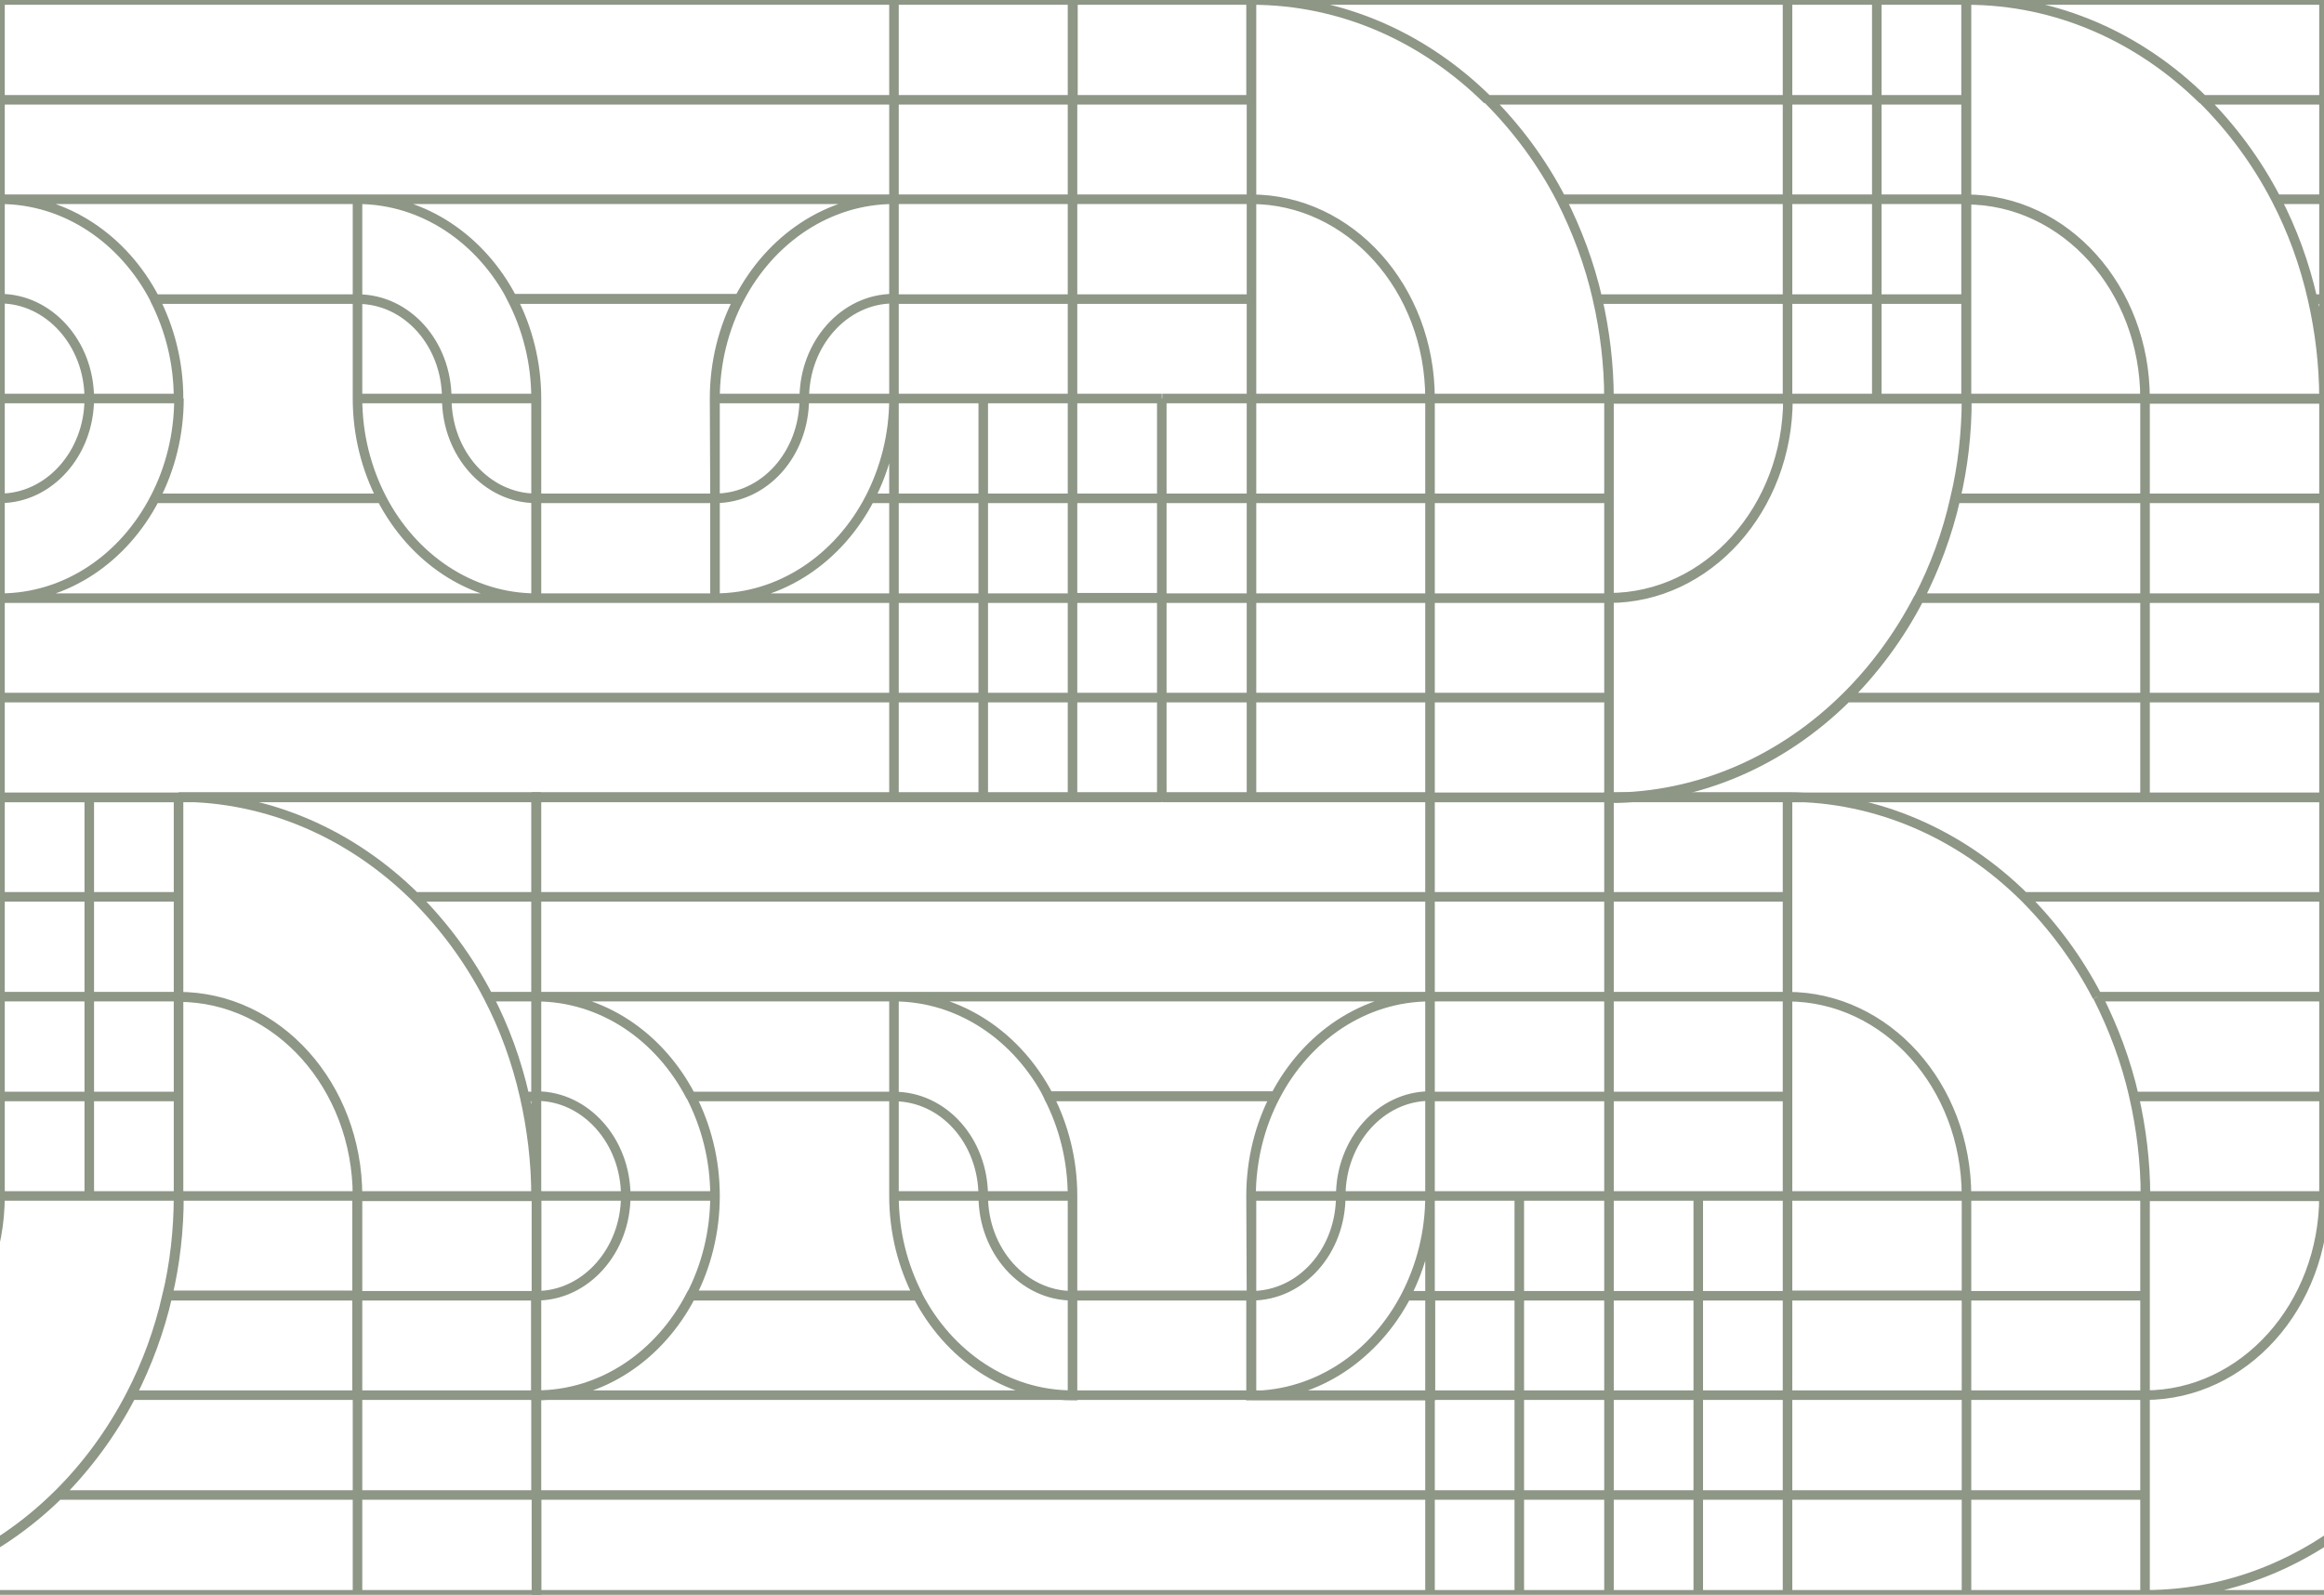 <?xml version="1.0" encoding="UTF-8"?>
<svg xmlns="http://www.w3.org/2000/svg" xmlns:xlink="http://www.w3.org/1999/xlink" version="1.1" id="Layer_1" x="0px" y="0px" viewBox="0 0 549.3 377" style="enable-background:new 0 0 549.3 377;" xml:space="preserve"> <style type="text/css"> .st0{fill:none;stroke:#8E9686;stroke-width:2.257;stroke-miterlimit:10;} </style> <g> <path class="st0" d="M232.4,117.8V94.2 M232.4,117.8h21.1 M232.4,117.8v23.6 M232.4,117.8h-21.1 M232.4,94.2h-21.1 M232.4,94.2 h21.1 M211.3,94.2v23.6 M211.3,94.2c0,8.6-2.1,16.6-5.7,23.6 M211.3,94.2h-21.1 M211.3,94.2c0,8.6-2.1,16.6-5.7,23.6 M211.3,94.2 V70.7 M211.3,117.8h-5.7 M211.3,117.8v23.6 M205.6,117.8c-7.3,14.1-20.9,23.6-36.6,23.6v-23.6 M84.5,94.2c0,8.6,2.1,16.6,5.7,23.6 M84.5,94.2V70.7 M84.5,94.2c0,8.6,2.1,16.6,5.7,23.6 M84.5,94.2h21.1 M90.2,117.8H36.6 M90.2,117.8c7.3,14.1,20.9,23.6,36.6,23.6 v-23.6 M36.6,117.8c3.6-6.9,5.7-15,5.7-23.6 M36.6,117.8c3.6-6.9,5.7-15,5.7-23.6 M36.6,117.8c-7.3,14.1-20.9,23.6-36.6,23.6 l0-23.6 M42.2,94.2c0-8.6-2.1-16.6-5.7-23.6 M42.2,94.2c0-8.6-2.1-16.6-5.7-23.6 M42.2,94.2H21.1 M36.6,70.7h47.9 M36.6,70.7 C29.3,56.6,15.6,47.1,0,47.1 M36.6,70.7C29.3,56.6,15.6,47.1,0,47.1 M84.5,70.7V47.1 M84.5,70.7c11.7,0,21.1,10.5,21.1,23.6 M274.6,164.9v-23.6 M274.6,164.9v23.6 M274.6,164.9h21.1 M274.6,164.9h-21.1v-23.6h21.1 M274.6,164.9h-21.1 M274.6,141.4v-23.6 M274.6,141.4h-21.1 M274.6,141.4h21.1 M169,117.8h-42.3V94.2c0-8.6-2.1-16.6-5.7-23.6h53.6c-3.6,6.9-5.7,15-5.7,23.6L169,117.8 L169,117.8z M169,117.8c11.7,0,21.1-10.5,21.1-23.6 M169,117.8V94.2 M126.8,141.4H169 M126.8,141.4H0 M126.8,141.4 c-15.6,0-29.3-9.5-36.6-23.6H36.6c-7.3,14.1-20.9,23.6-36.6,23.6 M169,141.4h42.3 M169,141.4v-23.6h-42.3v23.6H169z M211.3,141.4 v23.6 M211.3,141.4h21.1 M211.3,164.9H0 M211.3,164.9v23.6 M211.3,164.9h21.1 M0,164.9l0-23.6 M0,164.9l0,23.6h211.3 M0,141.4 l0-23.6 M211.3,188.5h21.1 M211.3,47.1H84.5 M211.3,47.1V23.6 M211.3,47.1c-15.6,0-29.3,9.5-36.6,23.6 M211.3,47.1 c-15.6,0-29.3,9.5-36.6,23.6 M211.3,47.1v23.6 M211.3,47.1h42.3 M84.5,47.1H0 M84.5,47.1c15.6,0,29.3,9.5,36.6,23.6 M84.5,47.1 c15.6,0,29.3,9.5,36.6,23.6 M0,47.1l0-23.6 M0,47.1l0,23.6 M0,23.6h211.3 M0,23.6L0,0l211.3,0 M211.3,23.6V0 M211.3,23.6h42.3 M211.3,0l42.3,0v23.6 M174.7,70.7h-53.6 M174.7,70.7c-3.6,6.9-5.7,15-5.7,23.6 M121.1,70.7c3.6,6.9,5.7,15,5.7,23.6 M190.1,94.2 H169 M190.1,94.2c0-13,9.5-23.6,21.1-23.6 M211.3,70.7h42.3 M126.8,94.2h-21.1 M126.8,94.2v23.6 M105.6,94.2 c0,13,9.5,23.6,21.1,23.6 M21.1,94.2c0-13-9.5-23.6-21.1-23.6 M21.1,94.2c0,13-9.5,23.6-21.1,23.6 M21.1,94.2H0 M0,70.7v23.6 M0,117.8l0-23.6 M507,164.9h-70.9 M507,164.9v-23.6 M507,164.9v23.6 M507,164.9h42.3 M436.2,164.9c6.8-6.7,12.7-14.7,17.3-23.6 M436.2,164.9c-14.9,14.7-34.5,23.6-55.9,23.6H507 M453.5,141.4H507 M453.5,141.4c3.8-7.3,6.7-15.2,8.6-23.6H507v23.6 M507,141.4 h42.3 M507,141.4v-23.6 M338,164.9v-23.6 M338,164.9h-42.3 M338,164.9v23.6 M338,164.9h42.3 M338,141.4h-42.3 M338,141.4v-23.6 M338,141.4h42.3 M295.8,141.4v23.6 M295.8,141.4v-23.6H338 M295.8,141.4v-23.6 M295.8,164.9v23.6 M507,188.5h42.3v-23.6 M338,188.5h-42.3 M338,188.5h42.3 M295.8,188.5h-21.1 M338,117.8h42.3v23.6 M538,47.1h11.3 M538,47.1L538,47.1 c3.8,7.3,6.7,15.2,8.6,23.6 M538,47.1c-4.6-8.9-10.5-16.8-17.3-23.6 M538,47.1c3.8,7.3,6.7,15.2,8.6,23.6 c1.7,7.5,2.7,15.4,2.7,23.6H507c0-26-18.9-47.1-42.3-47.1v47.1V0 M538,47.1c-4.6-8.9-10.5-16.8-17.3-23.6 M549.3,47.1v23.6 M549.3,47.1V23.6 M549.3,70.7h-2.7 M549.3,70.7v23.6c0-8.1-0.9-16-2.7-23.6 M377.6,70.7c-1.9-8.4-4.9-16.3-8.6-23.6 M377.6,70.7 h44.9 M377.6,70.7c-1.9-8.4-4.9-16.3-8.6-23.6 M377.6,70.7c1.7,7.5,2.7,15.4,2.7,23.6 M369,47.1h53.6 M369,47.1 c-4.6-8.9-10.5-16.8-17.3-23.6 M369,47.1c-4.6-8.9-10.5-16.8-17.3-23.6 M422.5,47.1v23.6 M422.5,47.1V23.6 M422.5,47.1h21.1 M422.5,70.7v23.6 M422.5,70.7h21.1 M422.5,70.7h-44.9c1.7,7.5,2.7,15.4,2.7,23.6h42.3 M443.6,70.7V47.1 M443.6,70.7h21.1 M443.6,70.7v23.6 M443.6,47.1V23.6 M443.6,47.1h21.1 M338,117.8V94.2 M338,117.8h-42.3 M338,117.8h42.3V94.2 M338,94.2h-42.3 M338,94.2h42.3 M338,94.2c0-26-18.9-47.1-42.3-47.1 M338,94.2c0-26-18.9-47.1-42.3-47.1 M295.8,94.2v23.6 M295.8,94.2V47.1 M295.8,94.2V70.7 M295.8,94.2h-21.1 M295.8,117.8h-21.1 M422.5,94.2h21.1 M464.8,94.2c0,8.1-0.9,16-2.7,23.6H507V94.2 M464.8,94.2 H507 M464.8,94.2V70.7 M464.8,94.2V47.1 M464.8,94.2h-21.1 M507,94.2c0-26-18.9-47.1-42.3-47.1 M464.8,70.7V47.1 M351.6,23.6h70.9 M351.6,23.6C336.7,8.9,317.2,0,295.8,0 M422.5,23.6V0 M422.5,23.6h21.1 M443.6,23.6V0 M443.6,23.6h21.1 M520.7,23.6h28.6 M520.7,23.6C505.8,8.9,486.2,0,464.8,0 M549.3,23.6V0l-84.5,0 M464.8,0v23.6 M464.8,0l-21.1,0 M443.6,0l-21.1,0 M295.8,0l126.8,0 M295.8,0v47.1 M380.3,94.2h42.3c0,26-18.9,47.1-42.3,47.1V94.2z M295.8,47.1h-42.2 M295.8,47.1v23.6 M295.8,47.1V23.6 M380.3,141.4c23.3,0,42.3-21.1,42.3-47.1h42.3c0,8.1-0.9,16-2.7,23.6c-1.9,8.4-4.9,16.3-8.6,23.6c-4.6,8.9-10.5,16.8-17.3,23.6 c-14.9,14.7-34.5,23.6-55.9,23.6 M380.3,141.4v47.1 M380.3,141.4v23.6 M380.3,188.5v-23.6 M464.8,47.1V23.6 M549.3,164.9v-23.6 M549.3,141.4v-23.6 M507,117.8h42.3 M507,117.8V94.2h42.3v23.6 M295.8,70.7h-42.2 M253.5,70.7V47.1 M253.5,70.7v23.6 M253.5,47.1 V23.6 M274.6,94.2h-21.1 M274.6,94.2v23.6 M274.6,94.2h-21.1v23.6h21.1 M253.5,94.2v23.6 M274.6,188.5h-21.1 M253.5,117.8v23.6 M253.5,117.8h21.1 M253.5,141.4h-21.1 M253.5,141.4v23.6 M232.4,141.4v23.6 M253.5,188.5v-23.6 M253.5,188.5h-21.1 M253.5,164.9 h-21.1 M232.4,188.5v-23.6 M253.5,23.6h42.2 M253.5,23.6V0l42.2,0v23.6 M205.6,117.8h5.7v23.6H169 C184.6,141.4,198.3,131.9,205.6,117.8z"></path> </g> <g> <path class="st0" d="M359.1,306.3v-23.6 M359.1,306.3h21.1 M359.1,306.3v23.6 M359.1,306.3H338 M359.1,282.7H338 M359.1,282.7h21.1 M338,282.7v23.6 M338,282.7c0,8.6-2.1,16.6-5.7,23.6 M338,282.7h-21.1 M338,282.7c0,8.6-2.1,16.6-5.7,23.6 M338,282.7v-23.6 M338,306.3h-5.7 M338,306.3v23.6 M332.3,306.3c-7.3,14.1-20.9,23.6-36.6,23.6v-23.6 M211.3,282.7c0,8.6,2.1,16.6,5.7,23.6 M211.3,282.7v-23.6 M211.3,282.7c0,8.6,2.1,16.6,5.7,23.6 M211.3,282.7h21.1 M216.9,306.3h-53.6 M216.9,306.3 c7.3,14.1,20.9,23.6,36.6,23.6v-23.6 M163.3,306.3c3.6-6.9,5.7-15,5.7-23.6 M163.3,306.3c3.6-6.9,5.7-15,5.7-23.6 M163.3,306.3 c-7.3,14.1-20.9,23.6-36.6,23.6v-23.6 M169,282.7c0-8.6-2.1-16.6-5.7-23.6 M169,282.7c0-8.6-2.1-16.6-5.7-23.6 M169,282.7h-21.1 M163.3,259.2h47.9 M163.3,259.2c-7.3-14.1-20.9-23.6-36.6-23.6 M163.3,259.2c-7.3-14.1-20.9-23.6-36.6-23.6 M211.3,259.2v-23.6 M211.3,259.2c11.7,0,21.1,10.5,21.1,23.6 M401.4,353.4v-23.6 M401.4,353.4V377 M401.4,353.4h21.1 M401.4,353.4h-21.1v-23.6h21.1 M401.4,353.4h-21.1 M401.4,329.8v-23.6 M401.4,329.8h-21.1 M401.4,329.8h21.1 M295.8,306.3h-42.3v-23.6c0-8.6-2.1-16.6-5.7-23.6 h53.6c-3.6,6.9-5.7,15-5.7,23.6L295.8,306.3L295.8,306.3z M295.8,306.3c11.7,0,21.1-10.5,21.1-23.6 M295.8,306.3v-23.6 M253.5,329.8h42.2 M253.5,329.8H126.8 M253.5,329.8c-15.6,0-29.3-9.5-36.6-23.6h-53.6c-7.3,14.1-20.9,23.6-36.6,23.6 M295.8,329.8 H338 M295.8,329.8v-23.6h-42.3v23.6H295.8z M338,329.8v23.6 M338,329.8h21.1 M338,353.4H126.8 M338,353.4V377 M338,353.4h21.1 M126.8,353.4v-23.6 M126.8,353.4V377H338 M126.8,329.8v-23.6 M338,377h21.1 M338,235.6H211.3 M338,235.6V212 M338,235.6 c-15.6,0-29.3,9.5-36.6,23.6 M338,235.6c-15.6,0-29.3,9.5-36.6,23.6 M338,235.6v23.6 M338,235.6h42.3 M211.3,235.6h-84.5 M211.3,235.6c15.6,0,29.3,9.5,36.6,23.6 M211.3,235.6c15.6,0,29.3,9.5,36.6,23.6 M126.8,235.6l0-23.6 M126.8,235.6v23.6 M126.8,212H338 M126.8,212v-23.6l211.3,0 M338,212v-23.6 M338,212h42.3 M338,188.5h42.3V212 M301.4,259.2h-53.6 M301.4,259.2 c-3.6,6.9-5.7,15-5.7,23.6 M247.8,259.2c3.6,6.9,5.7,15,5.7,23.6 M316.9,282.7h-21.1 M316.9,282.7c0-13,9.5-23.6,21.1-23.6 M338,259.2h42.3 M253.5,282.7h-21.1 M253.5,282.7v23.6 M232.4,282.7c0,13,9.5,23.6,21.1,23.6 M147.9,282.7 c0-13-9.5-23.6-21.1-23.6 M147.9,282.7c0,13-9.5,23.6-21.1,23.6 M147.9,282.7h-21.1 M126.8,259.2v23.6 M126.8,306.3v-23.6 M633.8,353.4h-70.9 M633.8,353.4v-23.6 M633.8,353.4V377 M633.8,353.4H676 M562.9,353.4c6.8-6.7,12.7-14.7,17.3-23.6 M562.9,353.4 C548,368.1,528.5,377,507,377h126.8 M580.2,329.8h53.6 M580.2,329.8c3.8-7.3,6.7-15.2,8.6-23.6h44.9v23.6 M633.8,329.8H676 M633.8,329.8v-23.6 M464.8,353.4v-23.6 M464.8,353.4h-42.3 M464.8,353.4V377 M464.8,353.4H507 M464.8,329.8h-42.3 M464.8,329.8 v-23.6 M464.8,329.8H507 M422.5,329.8v23.6 M422.5,329.8v-23.6h42.3 M422.5,329.8v-23.6 M422.5,353.4V377 M633.8,377H676v-23.6 M464.8,377h-42.3 M464.8,377H507 M422.5,377h-21.1 M464.8,306.3H507v23.6 M664.7,235.6H676 M664.7,235.6L664.7,235.6 c3.8,7.3,6.7,15.2,8.6,23.6 M664.7,235.6c-4.6-8.9-10.5-16.8-17.3-23.6 M664.7,235.6c3.8,7.3,6.7,15.2,8.6,23.6 c1.7,7.5,2.7,15.4,2.7,23.6h-42.3c0-26-18.9-47.1-42.3-47.1v47.1v-94.2 M664.7,235.6c-4.6-8.9-10.5-16.8-17.3-23.6 M676,235.6v23.6 M676,235.6V212 M676,259.2h-2.7 M676,259.2v23.6c0-8.1-0.9-16-2.7-23.6 M504.4,259.2c-1.9-8.4-4.9-16.3-8.6-23.6 M504.4,259.2 h44.9 M504.4,259.2c-1.9-8.4-4.9-16.3-8.6-23.6 M504.4,259.2c1.7,7.5,2.7,15.4,2.7,23.6 M495.7,235.6h53.6 M495.7,235.6 c-4.6-8.9-10.5-16.8-17.3-23.6 M495.7,235.6c-4.6-8.9-10.5-16.8-17.3-23.6 M549.3,235.6v23.6 M549.3,235.6V212 M549.3,235.6h21.1 M549.3,259.2v23.6 M549.3,259.2h21.1 M549.3,259.2h-44.9c1.7,7.5,2.7,15.4,2.7,23.6h42.3 M570.4,259.2v-23.6 M570.4,259.2h21.1 M570.4,259.2v23.6 M570.4,235.6V212 M570.4,235.6h21.1 M464.8,306.3v-23.6 M464.8,306.3h-42.3 M464.8,306.3H507v-23.6 M464.8,282.7h-42.3 M464.8,282.7H507 M464.8,282.7c0-26-18.9-47.1-42.3-47.1 M464.8,282.7c0-26-18.9-47.1-42.3-47.1 M422.5,282.7 v23.6 M422.5,282.7v-47.1 M422.5,282.7v-23.6 M422.5,282.7h-21.1 M422.5,306.3h-21.1 M549.3,282.7h21.1 M591.5,282.7 c0,8.1-0.9,16-2.7,23.6h44.9v-23.6 M591.5,282.7h42.3 M591.5,282.7v-23.6 M591.5,282.7v-47.1 M591.5,282.7h-21.1 M633.8,282.7 c0-26-18.9-47.1-42.3-47.1 M591.5,259.2v-23.6 M478.4,212h70.9 M478.4,212c-14.9-14.7-34.5-23.6-55.9-23.6 M549.3,212v-23.6 M549.3,212h21.1 M570.4,212v-23.6 M570.4,212h21.1 M647.4,212H676 M647.4,212c-14.9-14.7-34.5-23.6-55.9-23.6 M676,212v-23.6 h-84.5 M591.5,188.5V212 M591.5,188.5l-21.1,0 M570.4,188.5h-21.1 M422.5,188.5h126.8 M422.5,188.5v47.1 M507,282.7h42.3 c0,26-18.9,47.1-42.3,47.1V282.7z M422.5,235.6h-42.2 M422.5,235.6v23.6 M422.5,235.6V212 M507,329.8c23.3,0,42.3-21.1,42.3-47.1 h42.3c0,8.1-0.9,16-2.7,23.6c-1.9,8.4-4.9,16.3-8.6,23.6c-4.6,8.9-10.5,16.8-17.3,23.6C548,368.1,528.5,377,507,377 M507,329.8V377 M507,329.8v23.6 M507,377v-23.6 M591.5,235.6V212 M676,353.4v-23.6 M676,329.8v-23.6 M633.8,306.3H676 M633.8,306.3v-23.6H676 v23.6 M422.5,259.2h-42.2 M380.3,259.2v-23.6 M380.3,259.2v23.6 M380.3,235.6V212 M401.4,282.7h-21.1 M401.4,282.7v23.6 M401.4,282.7h-21.1v23.6h21.1 M380.3,282.7v23.6 M401.4,377h-21.1 M380.3,306.3v23.6 M380.3,306.3h21.1 M380.3,329.8h-21.1 M380.3,329.8v23.6 M359.1,329.8v23.6 M380.3,377v-23.6 M380.3,377h-21.1 M380.3,353.4h-21.1 M359.1,377v-23.6 M380.3,212h42.2 M380.3,212v-23.6h42.2V212 M332.4,306.3h5.7v23.6h-42.3C311.4,329.8,325,320.4,332.4,306.3z"></path> </g> <g> <path class="st0" d="M-190.1,306.3v-23.6 M-190.1,306.3h21.1 M-190.1,306.3v23.6 M-190.1,306.3h-21.1 M-190.1,282.7h-21.1 M-190.1,282.7h21.1 M-211.3,282.7v23.6 M-211.3,282.7c0,8.6-2.1,16.6-5.7,23.6 M-211.3,282.7h-21.1 M-211.3,282.7 c0,8.6-2.1,16.6-5.7,23.6 M-211.3,282.7v-23.6 M-211.3,306.3h-5.7 M-211.3,306.3v23.6 M-216.9,306.3c-7.3,14.1-20.9,23.6-36.6,23.6 v-23.6 M-338,282.7c0,8.6,2.1,16.6,5.7,23.6 M-338,282.7v-23.6 M-338,282.7c0,8.6,2.1,16.6,5.7,23.6 M-338,282.7h21.1 M-332.4,306.3H-386 M-332.4,306.3c7.3,14.1,20.9,23.6,36.6,23.6v-23.6 M-386,306.3c3.6-6.9,5.7-15,5.7-23.6 M-386,306.3 c3.6-6.9,5.7-15,5.7-23.6 M-386,306.3c-7.3,14.1-20.9,23.6-36.6,23.6v-23.6 M-380.3,282.7c0-8.6-2.1-16.6-5.7-23.6 M-380.3,282.7 c0-8.6-2.1-16.6-5.7-23.6 M-380.3,282.7h-21.1 M-386,259.2h47.9 M-386,259.2c-7.3-14.1-20.9-23.6-36.6-23.6 M-386,259.2 c-7.3-14.1-20.9-23.6-36.6-23.6 M-338,259.2v-23.6 M-338,259.2c11.7,0,21.1,10.5,21.1,23.6 M-147.9,353.4v-23.6 M-147.9,353.4V377 M-147.9,353.4h21.1 M-147.9,353.4H-169v-23.6h21.1 M-147.9,353.4H-169 M-147.9,329.8v-23.6 M-147.9,329.8H-169 M-147.9,329.8h21.1 M-253.5,306.3h-42.3v-23.6c0-8.6-2.1-16.6-5.7-23.6h53.6c-3.6,6.9-5.7,15-5.7,23.6L-253.5,306.3L-253.5,306.3z M-253.5,306.3 c11.7,0,21.1-10.5,21.1-23.6 M-253.5,306.3v-23.6 M-295.8,329.8h42.2 M-295.8,329.8h-126.8 M-295.8,329.8 c-15.6,0-29.3-9.5-36.6-23.6H-386c-7.3,14.1-20.9,23.6-36.6,23.6 M-253.5,329.8h42.3 M-253.5,329.8v-23.6h-42.3v23.6H-253.5z M-211.3,329.8v23.6 M-211.3,329.8h21.1 M-211.3,353.4h-211.3 M-211.3,353.4V377 M-211.3,353.4h21.1 M-422.5,353.4v-23.6 M-422.5,353.4V377h211.3 M-422.5,329.8v-23.6 M-211.3,377h21.1 M-211.3,235.6H-338 M-211.3,235.6V212 M-211.3,235.6 c-15.6,0-29.3,9.5-36.6,23.6 M-211.3,235.6c-15.6,0-29.3,9.5-36.6,23.6 M-211.3,235.6v23.6 M-211.3,235.6h42.3 M-338,235.6h-84.5 M-338,235.6c15.6,0,29.3,9.5,36.6,23.6 M-338,235.6c15.6,0,29.3,9.5,36.6,23.6 M-422.5,235.6V212 M-422.5,235.6v23.6 M-422.5,212 h211.3 M-422.5,212v-23.6l211.3,0 M-211.3,212v-23.6 M-211.3,212h42.3 M-211.3,188.5h42.3V212 M-247.9,259.2h-53.6 M-247.9,259.2 c-3.6,6.9-5.7,15-5.7,23.6 M-301.4,259.2c3.6,6.9,5.7,15,5.7,23.6 M-232.4,282.7h-21.1 M-232.4,282.7c0-13,9.5-23.6,21.1-23.6 M-211.3,259.2h42.3 M-295.8,282.7h-21.1 M-295.8,282.7v23.6 M-316.9,282.7c0,13,9.5,23.6,21.1,23.6 M-401.4,282.7 c0-13-9.5-23.6-21.1-23.6 M-401.4,282.7c0,13-9.5,23.6-21.1,23.6 M-401.4,282.7h-21.1 M-422.5,259.2v23.6 M-422.5,306.3v-23.6 M84.5,353.4H13.6 M84.5,353.4v-23.6 M84.5,353.4V377 M84.5,353.4h42.3 M13.6,353.4c6.8-6.7,12.7-14.7,17.3-23.6 M13.6,353.4 C-1.3,368.1-20.8,377-42.3,377H84.5 M30.9,329.8h53.6 M30.9,329.8c3.8-7.3,6.7-15.2,8.6-23.6h44.9v23.6 M84.5,329.8h42.3 M84.5,329.8v-23.6 M-84.5,353.4v-23.6 M-84.5,353.4h-42.3 M-84.5,353.4V377 M-84.5,353.4h42.3 M-84.5,329.8h-42.3 M-84.5,329.8 v-23.6 M-84.5,329.8h42.3 M-126.8,329.8v23.6 M-126.8,329.8v-23.6h42.3 M-126.8,329.8v-23.6 M-126.8,353.4V377 M84.5,377h42.3 v-23.6 M-84.5,377h-42.3 M-84.5,377h42.3 M-126.8,377h-21.1 M-84.5,306.3h42.3v23.6 M115.4,235.6h11.3 M115.4,235.6L115.4,235.6 c3.8,7.3,6.7,15.2,8.6,23.6 M115.4,235.6c-4.6-8.9-10.5-16.8-17.3-23.6 M115.4,235.6c3.8,7.3,6.7,15.2,8.6,23.6 c1.7,7.5,2.7,15.4,2.7,23.6H84.5c0-26-18.9-47.1-42.3-47.1v47.1v-94.2 M115.4,235.6c-4.6-8.9-10.5-16.8-17.3-23.6 M126.7,235.6 v23.6 M126.7,235.6V212 M126.7,259.2h-2.7 M126.7,259.2v23.6c0-8.1-0.9-16-2.7-23.6 M-44.9,259.2c-1.9-8.4-4.9-16.3-8.6-23.6 M-44.9,259.2H0 M-44.9,259.2c-1.9-8.4-4.9-16.3-8.6-23.6 M-44.9,259.2c1.7,7.5,2.7,15.4,2.7,23.6 M-53.6,235.6H0 M-53.6,235.6 c-4.6-8.9-10.5-16.8-17.3-23.6 M-53.6,235.6c-4.6-8.9-10.5-16.8-17.3-23.6 M0,235.6v23.6 M0,235.6V212 M0,235.6h21.1 M0,259.2v23.6 M0,259.2h21.1 M0,259.2h-44.9c1.7,7.5,2.7,15.4,2.7,23.6H0 M21.1,259.2v-23.6 M21.1,259.2h21.1 M21.1,259.2v23.6 M21.1,235.6V212 M21.1,235.6h21.1 M-84.5,306.3v-23.6 M-84.5,306.3h-42.3 M-84.5,306.3h42.3v-23.6 M-84.5,282.7h-42.3 M-84.5,282.7h42.3 M-84.5,282.7c0-26-18.9-47.1-42.3-47.1 M-84.5,282.7c0-26-18.9-47.1-42.3-47.1 M-126.8,282.7v23.6 M-126.8,282.7v-47.1 M-126.8,282.7v-23.6 M-126.8,282.7h-21.1 M-126.8,306.3h-21.1 M0,282.7h21.1 M42.2,282.7c0,8.1-0.9,16-2.7,23.6h44.9v-23.6 M42.2,282.7h42.3 M42.2,282.7v-23.6 M42.2,282.7v-47.1 M42.2,282.7H21.1 M84.5,282.7c0-26-18.9-47.1-42.3-47.1 M42.2,259.2v-23.6 M-70.9,212H0 M-70.9,212c-14.9-14.7-34.5-23.6-55.9-23.6 M0,212v-23.6 M0,212h21.1 M21.1,212v-23.6 M21.1,212h21.1 M98.1,212h28.6 M98.1,212c-14.9-14.7-34.5-23.6-55.9-23.6 M126.7,212v-23.6H42.2 M42.2,188.5V212 M42.2,188.5l-21.1,0 M21.1,188.5H0 M-126.8,188.5H0 M-126.8,188.5v47.1 M-42.3,282.7H0c0,26-18.9,47.1-42.3,47.1V282.7z M-126.8,235.6H-169 M-126.8,235.6v23.6 M-126.8,235.6V212 M-42.3,329.8c23.3,0,42.3-21.1,42.3-47.1h42.3c0,8.1-0.9,16-2.7,23.6c-1.9,8.4-4.9,16.3-8.6,23.6 c-4.6,8.9-10.5,16.8-17.3,23.6C-1.3,368.1-20.8,377-42.3,377 M-42.3,329.8V377 M-42.3,329.8v23.6 M-42.3,377v-23.6 M42.2,235.6V212 M126.7,353.4v-23.6 M126.7,329.8v-23.6 M84.5,306.3h42.3 M84.5,306.3v-23.6h42.3v23.6 M-126.8,259.2H-169 M-169,259.2v-23.6 M-169,259.2v23.6 M-169,235.6V212 M-147.9,282.7H-169 M-147.9,282.7v23.6 M-147.9,282.7H-169v23.6h21.1 M-169,282.7v23.6 M-147.9,377H-169 M-169,306.3v23.6 M-169,306.3h21.1 M-169,329.8h-21.1 M-169,329.8v23.6 M-190.1,329.8v23.6 M-169,377v-23.6 M-169,377h-21.1 M-169,353.4h-21.1 M-190.1,377v-23.6 M-169,212h42.2 M-169,212v-23.6h42.2V212 M-216.9,306.3h5.7v23.6h-42.3 C-237.9,329.8-224.2,320.4-216.9,306.3z"></path> </g> </svg>

